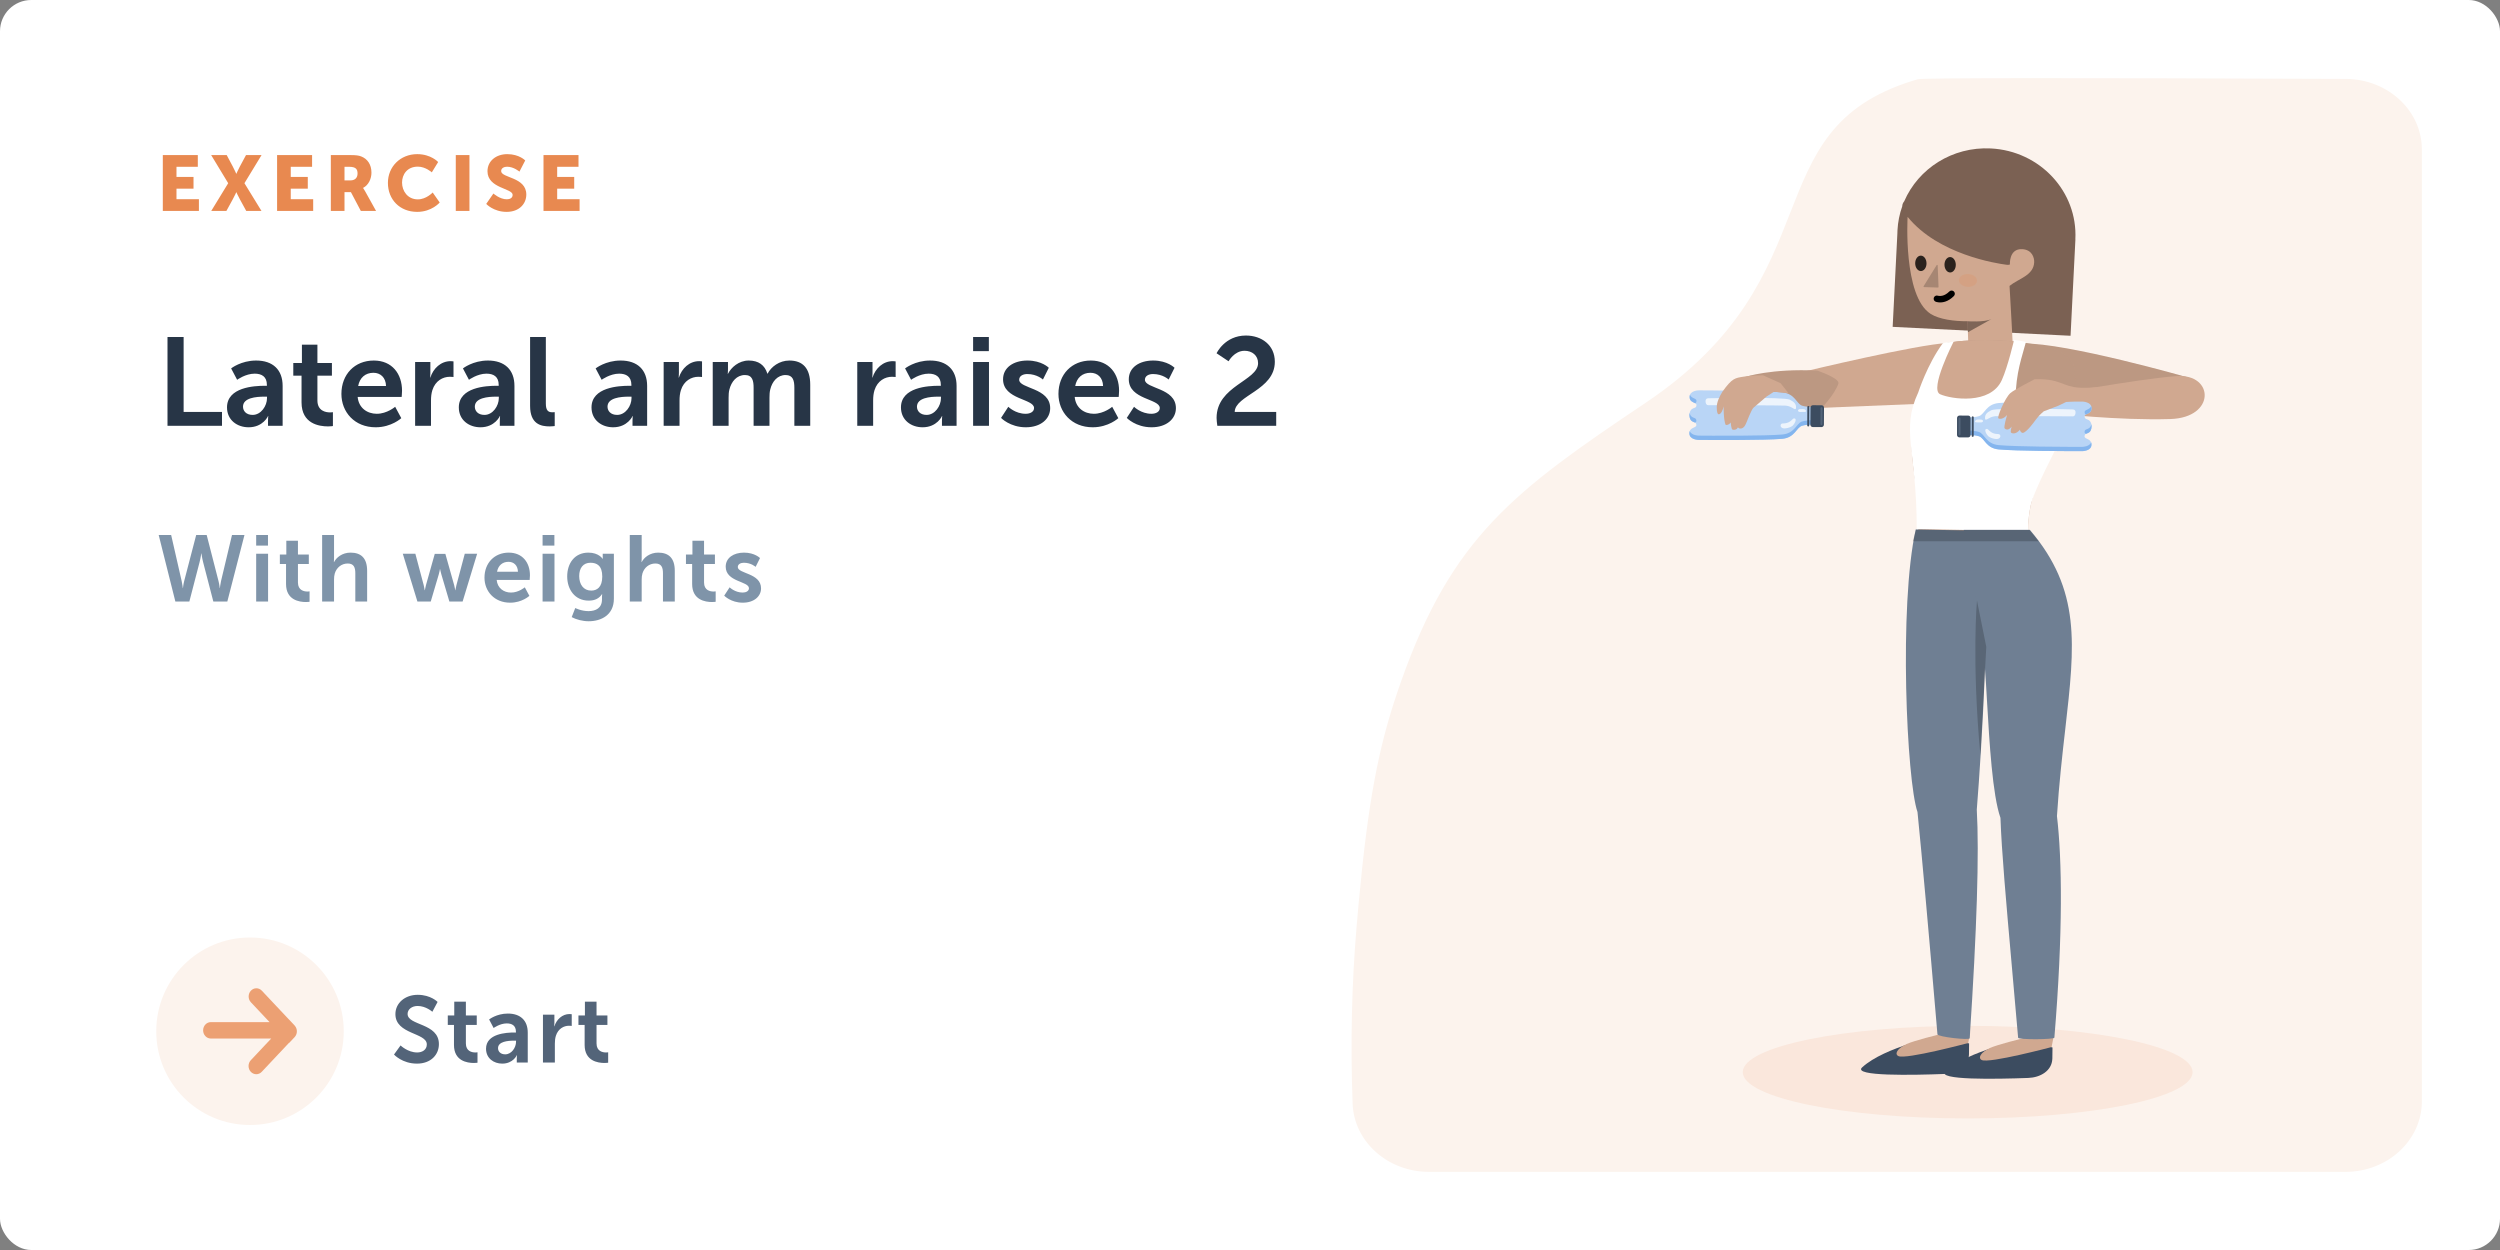 <?xml version="1.0" encoding="UTF-8"?> <svg xmlns="http://www.w3.org/2000/svg" width="640" height="320" viewBox="0 0 640 320" fill="none"><rect x="0" y="0" width="640" height="320" fill="#808080" stroke="none"/><rect width="640" height="320" rx="8" fill="white"></rect><path fill-rule="evenodd" clip-rule="evenodd" d="M620 38.268V281.935C620 291.912 611.238 300 600.429 300H365.829C355.279 300 346.628 292.282 346.269 282.55C345.698 267.052 346.036 251.954 347.284 237.257L347.817 231.218C350.235 205.006 352.907 191.425 357.704 177.252L358.603 174.648C371.704 137.477 387.544 125.738 421.255 103.13C470.075 70.39 448.462 33.484 489.678 20.669L490.947 20.288C492.165 19.935 528.689 19.906 600.516 20.203C611.291 20.248 620 28.323 620 38.268Z" fill="#FCF3ED"></path><mask id="mask0_619_18855" style="mask-type:alpha" maskUnits="userSpaceOnUse" x="346" y="20" width="274" height="280"><path fill-rule="evenodd" clip-rule="evenodd" d="M620 38.268V281.935C620 291.912 611.238 300 600.429 300H365.829C355.279 300 346.628 292.282 346.269 282.55C345.698 267.052 346.036 251.954 347.284 237.257L347.817 231.218C350.235 205.006 352.907 191.425 357.704 177.252L358.603 174.648C371.704 137.477 387.544 125.738 421.255 103.13C470.075 70.39 448.462 33.484 489.678 20.669L490.947 20.288C492.165 19.935 528.689 19.906 600.516 20.203C611.291 20.248 620 28.323 620 38.268Z" fill="white"></path></mask><g mask="url(#mask0_619_18855)"> </g><path fill-rule="evenodd" clip-rule="evenodd" d="M551.777 104.604L560.178 96.644C560.178 96.644 528.925 87.691 517.958 87.951C511.538 88.103 524.817 102.879 524.817 102.879L551.777 104.604Z" fill="#D0A890"></path><path opacity="0.1" fill-rule="evenodd" clip-rule="evenodd" d="M551.777 104.604L560.178 96.644C560.178 96.644 528.925 87.691 517.958 87.951C511.538 88.103 524.817 102.879 524.817 102.879L551.777 104.604Z" fill="black"></path><path fill-rule="evenodd" clip-rule="evenodd" d="M463.022 104.538L462.37 95.001C462.37 95.001 490.526 88.217 498.623 87.804C505.127 87.875 494.956 103.237 494.956 103.237L463.022 104.538Z" fill="#D0A890"></path><path fill-rule="evenodd" clip-rule="evenodd" d="M487.484 51.522C487.158 51.917 486.98 52.345 486.977 52.809C486.284 54.751 485.861 56.82 485.752 58.978C485.738 59.254 485.729 59.53 485.726 59.804L484.522 83.675L530.062 85.956L531.306 61.292L531.29 61.291C531.291 61.278 531.291 61.265 531.292 61.253C531.91 49.039 522.216 38.629 509.64 38.001C499.784 37.509 491.084 43.171 487.484 51.522Z" fill="#7B6153"></path><path fill-rule="evenodd" clip-rule="evenodd" d="M503.777 82.239C503.777 82.239 508.043 82.572 509.913 81.67L503.867 85.05L503.777 82.239Z" fill="#CF3E83"></path><path fill-rule="evenodd" clip-rule="evenodd" d="M513.603 67.769C511.17 67.456 496.204 65.171 488.386 55.559L488.345 55.568C488.345 55.568 487.15 75.832 494.238 80.35C496.444 81.754 500.305 82.264 503.69 82.234L503.999 91.816L515.246 87.838C515.246 87.838 514.705 77.257 514.444 73.193C516.759 71.299 520.578 70.555 520.751 67.157C520.812 65.984 520.221 63.913 517.671 63.786C514.245 63.617 514.533 67.719 514.533 67.719C514.219 67.823 513.909 67.836 513.603 67.769V67.769Z" fill="#D0A890"></path><path opacity="0.2" fill-rule="evenodd" clip-rule="evenodd" d="M496.048 67.963C496.042 67.815 495.849 67.764 495.771 67.89L492.444 73.268C492.384 73.366 492.452 73.493 492.567 73.496L496.115 73.615C496.202 73.618 496.273 73.547 496.27 73.459L496.048 67.963Z" fill="black"></path><path opacity="0.8" fill-rule="evenodd" clip-rule="evenodd" d="M497.785 67.787C497.793 68.878 498.448 69.759 499.248 69.756C500.048 69.752 500.691 68.865 500.683 67.774C500.676 66.683 500.021 65.801 499.22 65.805C498.42 65.808 497.777 66.696 497.785 67.787" fill="black"></path><path opacity="0.8" fill-rule="evenodd" clip-rule="evenodd" d="M490.289 67.423C490.297 68.514 490.952 69.396 491.752 69.392C492.552 69.389 493.195 68.501 493.187 67.41C493.179 66.319 492.525 65.437 491.724 65.441C490.924 65.445 490.281 66.332 490.289 67.423" fill="black"></path><path d="M500.194 74.618C499.869 74.298 499.346 74.3 499.024 74.623C498.418 75.231 497.811 75.569 497.217 75.704C496.851 75.788 496.529 75.787 496.267 75.739L496.153 75.714C496.137 75.709 496.13 75.707 496.132 75.708C495.705 75.548 495.227 75.762 495.066 76.187C494.905 76.612 495.121 77.087 495.548 77.247C495.613 77.272 495.707 77.3 495.829 77.328C497.146 77.627 498.715 77.27 500.199 75.781C500.52 75.459 500.518 74.938 500.194 74.618Z" fill="black"></path><ellipse opacity="0.2" rx="2.316" ry="1.645" transform="matrix(-0.999 -0.048 -0.049 0.999 503.802 71.79)" fill="#E88950"></ellipse><path opacity="0.395" fill-rule="evenodd" clip-rule="evenodd" d="M503.703 82.235C503.703 82.235 507.97 82.568 509.839 81.667L503.793 85.046L503.703 82.235Z" fill="black"></path><ellipse rx="57.578" ry="11.853" transform="matrix(-1 0 0 1 503.724 274.466)" fill="#FAE7DC"></ellipse><path fill-rule="evenodd" clip-rule="evenodd" d="M491.167 135.636L518.985 136.171C518.985 136.171 518.837 133.498 519.572 129.668C520.531 124.659 527.416 111.928 527.416 111.928C527.416 111.928 532.403 102.744 530.965 93.901C528.895 88.437 519.984 88.249 518.402 87.745C514.192 87.132 503.602 86.513 497.362 88.052C497.362 88.052 493.494 94.013 490.972 102.008C487.937 111.629 490.208 120.735 490.618 125.589C491.027 130.443 491.167 135.636 491.167 135.636Z" fill="#D0A890"></path><path opacity="0.1" fill-rule="evenodd" clip-rule="evenodd" d="M491.167 135.636L518.985 136.171C518.985 136.171 518.837 133.498 519.572 129.668C520.531 124.659 527.416 111.928 527.416 111.928C527.416 111.928 532.403 102.744 530.965 93.901C528.895 88.437 519.984 88.249 518.402 87.745C514.192 87.132 503.602 86.513 497.362 88.052C497.362 88.052 493.494 94.013 490.972 102.008C487.937 111.629 490.208 120.735 490.618 125.589C491.027 130.443 491.167 135.636 491.167 135.636Z" fill="black"></path><path fill-rule="evenodd" clip-rule="evenodd" d="M491.128 135.635L519.206 136.179C519.206 136.179 519.056 133.506 519.797 129.676C520.763 124.668 523.209 119.996 523.209 119.996C523.209 119.996 514.304 116.168 512.849 107.325C510.758 101.861 519.265 88.153 517.669 87.648C513.419 87.033 503.663 86.518 497.365 88.055C497.365 88.055 493.463 94.014 490.92 102.008C487.859 111.627 490.156 120.734 490.57 125.588C490.985 130.442 491.128 135.635 491.128 135.635Z" fill="#D0A890"></path><path fill-rule="evenodd" clip-rule="evenodd" d="M519.241 136.007C519.241 136.007 519.051 133.327 519.83 129.506C520.668 125.395 526.71 114.34 527.286 112.776C527.286 112.776 523.064 115.583 521.287 113.367C518.858 110.336 515.892 109.41 515.969 102.33C516.047 95.25 517.704 91.207 518.627 87.587C518.667 87.431 515.605 87.014 515.605 87.014C515.605 87.014 514.027 93.828 512.473 97.284C509.578 103.722 499.478 102.182 496.668 100.923C493.859 99.665 500.117 87.477 500.117 87.477C500.117 87.477 497.49 87.695 497.35 87.884C493.383 93.248 491.066 100.472 491.066 100.472C486.557 110.131 490.688 115.141 490.685 135.439L519.241 136.007Z" fill="white"></path><path d="M465.221 94.876C465.221 94.876 470.998 96.792 470.628 98.191C469.591 101.212 466.035 104.748 466.035 104.748L454.851 106.737L446.777 104.748L446.777 96.497C446.777 96.497 453.37 94.287 465.221 94.876Z" fill="#D0A890"></path><path opacity="0.1" d="M465.221 94.876C465.221 94.876 470.998 96.792 470.628 98.191C469.591 101.212 466.035 104.748 466.035 104.748L454.851 106.737L446.777 104.748L446.777 96.497C446.777 96.497 453.37 94.287 465.221 94.876Z" fill="black"></path><path fill-rule="evenodd" clip-rule="evenodd" d="M461.269 109.018C462.611 108.548 466.422 108.544 466.422 108.544L466.447 104.375C466.447 104.375 462.636 104.326 461.3 103.841C459.875 103.323 459.536 100.781 456.299 100.461C451.926 100.028 438.476 99.949 438.476 99.949L434.93 99.928C434.93 99.928 432.478 99.913 432.534 101.675C432.583 103.221 434.349 102.917 434.298 103.742C434.247 104.566 433.582 104.297 433.002 104.834C432.322 105.461 432.313 107.054 432.985 107.689C433.559 108.233 434.227 107.972 434.268 108.797C434.309 109.622 432.547 109.296 432.479 110.843C432.402 112.603 434.854 112.618 434.854 112.618L438.4 112.639C438.4 112.639 451.85 112.719 456.228 112.338C459.468 112.056 459.838 109.519 461.269 109.018Z" fill="#B9D5F6"></path><path fill-rule="evenodd" clip-rule="evenodd" d="M434.274 107.697C434.233 106.872 433.565 107.133 432.991 106.59C432.767 106.379 432.62 106.061 432.547 105.709C432.391 106.415 432.536 107.265 432.984 107.689C433.32 108.007 433.688 108.05 433.944 108.196C434.148 108.077 434.286 107.935 434.274 107.697" fill="#84B5EE"></path><path fill-rule="evenodd" clip-rule="evenodd" d="M434.304 102.642C434.349 101.92 432.998 102.064 432.631 101.069C432.563 101.243 432.527 101.443 432.534 101.675C432.569 102.776 433.473 102.939 433.974 103.239C434.156 103.138 434.283 102.984 434.304 102.642" fill="#84B5EE"></path><path fill-rule="evenodd" clip-rule="evenodd" d="M456.228 112.338C459.468 112.056 459.837 109.519 461.268 109.018C462.61 108.548 466.421 108.544 466.421 108.544L466.428 107.445C466.428 107.445 462.617 107.448 461.275 107.918C459.844 108.419 459.474 110.957 456.234 111.238C451.856 111.619 438.407 111.54 438.407 111.54L434.86 111.519C434.86 111.519 433.01 111.507 432.575 110.35C432.521 110.49 432.487 110.652 432.479 110.843C432.402 112.604 434.853 112.618 434.853 112.618L438.4 112.639C438.4 112.639 451.85 112.719 456.228 112.338" fill="#84B5EE"></path><path fill-rule="evenodd" clip-rule="evenodd" d="M463.451 108.7L463.477 104.352C463.479 104.009 463.76 103.733 464.105 103.735L466.326 103.748C466.671 103.75 466.949 104.03 466.947 104.373L466.921 108.72C466.919 109.063 466.638 109.34 466.293 109.338L464.072 109.324C463.727 109.322 463.449 109.043 463.451 108.7" fill="#3C4C60"></path><path fill-rule="evenodd" clip-rule="evenodd" d="M462.653 108.951L462.682 104.142C462.682 104.022 462.781 103.924 462.903 103.925L462.977 103.925C463.099 103.926 463.197 104.025 463.196 104.145L463.167 108.954C463.166 109.075 463.067 109.172 462.946 109.171L462.871 109.171C462.75 109.17 462.652 109.072 462.653 108.951" fill="#3C4C60"></path><path fill-rule="evenodd" clip-rule="evenodd" d="M466.057 104.491C466.057 104.389 466.157 104.251 466.278 104.251L466.353 104.252C466.474 104.253 466.572 104.392 466.571 104.494L466.547 108.566C466.546 108.668 466.447 108.833 466.325 108.832L466.251 108.832C466.129 108.831 466.032 108.665 466.032 108.563L466.057 104.491Z" fill="#536479"></path><path fill-rule="evenodd" clip-rule="evenodd" d="M458.178 102.317C456.701 101.575 437.416 101.956 437.416 101.956C437.416 101.956 436.517 101.853 436.627 102.877C436.737 103.901 437.464 103.728 437.464 103.728C437.464 103.728 456.293 103.743 457.21 103.845C458.801 104.023 459.401 105.086 459.761 104.617C459.913 103.488 459.389 102.926 458.178 102.317Z" fill="#EDF4FC"></path><path fill-rule="evenodd" clip-rule="evenodd" d="M458.689 107.539C458.153 108.077 457.398 108.392 456.637 108.398C456.442 108.399 456.233 108.384 456.065 108.484C455.837 108.619 455.769 108.941 455.875 109.182C455.982 109.423 456.228 109.582 456.486 109.643C456.744 109.704 457.014 109.679 457.275 109.635C457.861 109.537 458.442 109.345 458.914 108.987C459.246 108.735 460.28 107.114 459.248 107.107C459.018 107.173 458.857 107.371 458.689 107.539Z" fill="#EDF4FC"></path><path fill-rule="evenodd" clip-rule="evenodd" d="M460.949 104.73C460.809 104.73 460.665 104.731 460.535 104.785C460.406 104.838 460.294 104.957 460.293 105.097C460.292 105.238 460.406 105.36 460.538 105.413C460.67 105.467 460.817 105.466 460.959 105.465C461.322 105.461 461.686 105.457 462.049 105.454C462.11 105.453 462.525 105.37 462.277 105.052C462.034 104.74 461.764 104.729 461.659 104.729C461.423 104.729 461.186 104.73 460.949 104.73Z" fill="#EDF4FC"></path><path fill-rule="evenodd" clip-rule="evenodd" d="M443.069 108.142C443.069 108.142 442.589 108.907 441.79 108.772C441.689 108.753 441.453 107.808 441.354 106.764C441.23 105.464 441.253 104.011 441.253 104.011C441.149 104.752 440.591 106.146 439.945 106.053C439.693 106.017 439.498 105.532 439.486 104.266C439.475 103.001 440.186 101.45 440.985 100.208C443.474 96.749 444.178 96.772 446.446 96.412C448.713 96.052 451.343 96.082 451.343 96.082L455.827 98.097L457.864 100.669L454.134 100.287L452.246 101.505C452.246 101.505 451.276 102.312 448.879 104.389C448.384 104.818 447.132 108.062 447.132 108.062C446.891 108.624 446.481 109.822 445.406 109.706C445.14 109.678 444.897 109.41 444.897 109.41C444.897 109.41 444.668 110.168 443.586 110.012C443.16 109.952 443.069 108.142 443.069 108.142Z" fill="#D0A890"></path><path d="M557.235 96.282C566.803 95.63 567.301 106.912 555.615 107.274C542.246 107.688 526.005 105.816 526.005 105.816L522.007 101.658C522.007 101.658 547.668 96.934 557.235 96.282Z" fill="#D0A890"></path><path fill-rule="evenodd" clip-rule="evenodd" d="M506.647 111.692C505.309 111.212 501.498 111.179 501.498 111.179L501.506 107.01C501.506 107.01 505.317 106.99 506.657 106.515C508.086 106.009 508.445 103.47 511.684 103.175C516.06 102.776 529.51 102.8 529.51 102.8L533.057 102.807C533.057 102.807 535.508 102.811 535.439 104.573C535.378 106.119 533.614 105.801 533.659 106.626C533.703 107.451 534.37 107.187 534.946 107.728C535.621 108.36 535.618 109.954 534.941 110.584C534.363 111.122 533.697 110.856 533.649 111.681C533.602 112.505 535.366 112.194 535.422 113.741C535.485 115.502 533.033 115.498 533.033 115.498L529.487 115.491C529.487 115.491 516.037 115.466 511.662 115.051C508.424 114.745 508.074 112.204 506.647 111.692Z" fill="#B9D5F6"></path><path fill-rule="evenodd" clip-rule="evenodd" d="M533.652 110.581C533.699 109.757 534.365 110.023 534.943 109.484C535.169 109.275 535.319 108.958 535.394 108.607C535.544 109.313 535.393 110.163 534.941 110.584C534.603 110.899 534.235 110.939 533.978 111.082C533.775 110.962 533.638 110.819 533.652 110.581" fill="#84B5EE"></path><path fill-rule="evenodd" clip-rule="evenodd" d="M533.661 105.526C533.622 104.803 534.972 104.958 535.347 103.966C535.413 104.141 535.448 104.341 535.439 104.572C535.395 105.673 534.489 105.83 533.987 106.126C533.805 106.023 533.68 105.868 533.661 105.526" fill="#84B5EE"></path><path fill-rule="evenodd" clip-rule="evenodd" d="M511.662 115.051C508.424 114.744 508.075 112.204 506.648 111.692C505.309 111.212 501.499 111.179 501.499 111.179L501.501 110.079C501.501 110.079 505.311 110.113 506.65 110.593C508.077 111.105 508.426 113.645 511.664 113.952C516.039 114.367 529.489 114.391 529.489 114.391L533.036 114.398C533.036 114.398 534.885 114.401 535.33 113.247C535.382 113.387 535.415 113.55 535.422 113.741C535.485 115.502 533.034 115.497 533.034 115.497L529.487 115.491C529.487 115.491 516.037 115.466 511.662 115.051" fill="#84B5EE"></path><path fill-rule="evenodd" clip-rule="evenodd" d="M504.468 111.357L504.476 107.01C504.476 106.667 504.197 106.388 503.852 106.388L501.631 106.384C501.286 106.383 501.006 106.661 501.006 107.004L500.998 111.351C500.997 111.694 501.276 111.972 501.621 111.973L503.842 111.977C504.187 111.978 504.467 111.7 504.468 111.357" fill="#3C4C60"></path><path fill-rule="evenodd" clip-rule="evenodd" d="M505.264 111.615L505.273 106.806C505.273 106.686 505.175 106.587 505.053 106.587L504.979 106.587C504.857 106.587 504.759 106.685 504.758 106.805L504.749 111.614C504.749 111.735 504.847 111.833 504.969 111.833L505.044 111.833C505.165 111.833 505.264 111.736 505.264 111.615" fill="#3C4C60"></path><path fill-rule="evenodd" clip-rule="evenodd" d="M501.895 107.129C501.895 107.026 501.797 106.887 501.676 106.887L501.601 106.887C501.48 106.887 501.381 107.025 501.381 107.128L501.373 111.199C501.373 111.302 501.471 111.467 501.593 111.467L501.667 111.468C501.788 111.468 501.887 111.302 501.887 111.2L501.895 107.129Z" fill="#536479"></path><path fill-rule="evenodd" clip-rule="evenodd" d="M509.791 105.016C511.273 104.286 530.554 104.816 530.554 104.816C530.554 104.816 531.455 104.72 531.337 105.743C531.219 106.766 530.493 106.588 530.493 106.588C530.493 106.588 511.665 106.456 510.746 106.551C509.154 106.716 508.546 107.775 508.189 107.304C508.046 106.173 508.575 105.615 509.791 105.016Z" fill="#EDF4FC"></path><path fill-rule="evenodd" clip-rule="evenodd" d="M509.238 110.234C509.77 110.775 510.522 111.097 511.284 111.108C511.479 111.111 511.688 111.098 511.855 111.199C512.082 111.335 512.148 111.658 512.039 111.898C511.931 112.138 511.683 112.296 511.425 112.355C511.167 112.414 510.897 112.386 510.636 112.341C510.051 112.238 509.471 112.041 509.002 111.679C508.672 111.425 507.65 109.796 508.683 109.798C508.912 109.865 509.071 110.064 509.238 110.234Z" fill="#EDF4FC"></path><path fill-rule="evenodd" clip-rule="evenodd" d="M507 107.407C507.14 107.409 507.285 107.411 507.414 107.465C507.543 107.52 507.654 107.64 507.654 107.779C507.654 107.921 507.538 108.041 507.406 108.094C507.274 108.146 507.127 108.144 506.985 108.142C506.622 108.135 506.258 108.129 505.895 108.122C505.834 108.121 505.419 108.035 505.67 107.719C505.915 107.409 506.185 107.399 506.291 107.4C506.527 107.403 506.764 107.405 507 107.407Z" fill="#EDF4FC"></path><path fill-rule="evenodd" clip-rule="evenodd" d="M515.004 109.194C515.004 109.194 514.053 110.561 513.191 109.667C512.877 109.392 513.783 106.309 513.783 106.309C513.783 106.309 512.604 107.628 511.579 107.096C511.185 106.891 513.259 101.845 514.677 100.608C515.694 99.721 520.845 97.096 520.845 97.096C520.845 97.096 523.843 96.899 526.252 97.603C528.134 98.152 528.92 98.699 530.844 99.076C533.184 99.535 537.14 99.076 537.14 99.076L535.533 102.151L528.968 102.888L526.929 103.864L523.202 105.296C523.202 105.296 522.026 106.254 521.209 107.382C520.179 108.805 518.281 111.243 517.573 110.763C517.101 110.444 517.104 109.995 517.104 109.995C517.104 109.995 516.046 111.408 514.898 110.811C514.504 110.606 515.004 109.194 515.004 109.194Z" fill="#D0A890"></path><path fill-rule="evenodd" clip-rule="evenodd" d="M496.759 265.12C496.759 265.12 482.527 267.904 476.699 273.256C474.187 275.563 489.677 275.249 497.901 274.93C500.987 274.81 503.934 273.116 504.052 270.03C504.055 269.945 504.058 269.858 504.059 269.77C504.07 269.135 504.087 267.123 504.087 267.123L496.759 265.12Z" fill="#3C4C60"></path><path fill-rule="evenodd" clip-rule="evenodd" d="M496.418 264.808C496.418 264.808 489.91 266.427 488.104 267.263C485.618 268.415 484.961 269.863 485.985 270.36C487.886 271.283 503.855 267.016 503.855 267.016L504.363 264.386L496.544 262.472L496.418 264.808Z" fill="#D0A890"></path><path fill-rule="evenodd" clip-rule="evenodd" d="M518.111 266.143C518.111 266.143 503.876 268.91 498.042 274.255C495.526 276.559 511.017 276.263 519.241 275.953C522.327 275.837 525.277 274.147 525.398 271.061C525.402 270.975 525.404 270.888 525.406 270.8C525.418 270.165 525.437 268.154 525.437 268.154L518.111 266.143Z" fill="#3C4C60"></path><path fill-rule="evenodd" clip-rule="evenodd" d="M517.77 265.83C517.77 265.83 511.261 267.441 509.454 268.276C506.966 269.424 506.307 270.871 507.331 271.37C509.23 272.295 525.205 268.047 525.205 268.047L525.716 265.418L517.9 263.494L517.77 265.83Z" fill="#D0A890"></path><path fill-rule="evenodd" clip-rule="evenodd" d="M506.058 207.261C506.058 207.261 506.058 207.261 506.058 207.261C506.058 207.261 509.511 165.758 508.355 135.931L490.43 135.529C486.077 155.036 488.11 199.951 490.878 207.877C492.008 219.052 493.711 238.019 495.985 264.776C496.042 265.453 504.205 266.349 504.242 265.801C506.086 237.869 506.691 218.356 506.058 207.261Z" fill="#6F7F93"></path><path fill-rule="evenodd" clip-rule="evenodd" d="M512.117 209.371C510.07 203.53 509.293 190.147 508.678 179.563C508.504 176.555 508.342 173.774 508.168 171.456C507.488 162.375 506.049 155.017 504.801 148.627C503.871 143.868 503.045 139.647 502.716 135.65L519.65 135.65C532.776 151.088 531.194 164.925 528.708 186.665C527.953 193.266 527.115 200.594 526.58 208.918C527.892 219.963 528.161 238.627 525.921 265.636C525.879 266.141 516.684 266.192 516.638 265.661C516.075 259.134 515.536 253.067 515.038 247.46C513.541 230.611 512.413 217.916 512.117 209.371Z" fill="#6F7F93"></path><path fill-rule="evenodd" clip-rule="evenodd" d="M508.489 165.594L506.106 153.74C506.106 153.74 504.726 168.963 506.984 193.418L508.489 165.594Z" fill="black" fill-opacity="0.2"></path><path opacity="0.204" fill-rule="evenodd" clip-rule="evenodd" d="M519.528 135.649H490.485L489.673 138.568H521.911L519.528 135.649Z" fill="black"></path><path d="M41.68 54H50.92V51H45.18V48.3H49.54V45.3H45.18V42.7H50.64V39.7H41.68V54ZM54.078 54H57.958L59.598 51C60.098 50.1 60.478 49.22 60.478 49.22H60.518C60.518 49.22 60.898 50.1 61.398 51L63.038 54H66.938L62.578 46.9L66.958 39.7H62.978L61.398 42.64C60.898 43.56 60.518 44.48 60.518 44.48H60.478C60.478 44.48 60.078 43.54 59.598 42.64L58.038 39.7H54.058L58.418 46.9L54.078 54ZM70.934 54H80.174V51H74.434V48.3H78.794V45.3H74.434V42.7H79.894V39.7H70.934V54ZM84.692 54H88.192V49.18H89.832L92.372 54H96.272L93.492 49C93.152 48.4 92.952 48.14 92.952 48.14V48.1C94.372 47.38 95.092 45.72 95.092 44.2C95.092 42.12 94.072 40.66 92.452 40.04C91.832 39.8 91.132 39.7 89.672 39.7H84.692V54ZM88.192 46.18V42.7H89.372C91.132 42.7 91.532 43.34 91.532 44.42C91.532 45.56 90.832 46.18 89.712 46.18H88.192ZM99.305 46.82C99.305 51.06 102.325 54.24 106.805 54.24C110.545 54.24 112.565 51.84 112.565 51.84L110.765 49.28C110.765 49.28 109.125 51.04 106.965 51.04C104.325 51.04 102.925 48.86 102.925 46.74C102.925 44.68 104.225 42.66 106.965 42.66C108.945 42.66 110.545 44.12 110.545 44.12L112.165 41.48C112.165 41.48 110.345 39.46 106.805 39.46C102.505 39.46 99.305 42.66 99.305 46.82ZM116.68 54H120.18V39.7H116.68V54ZM124.475 52.2C124.475 52.2 126.335 54.24 129.695 54.24C132.915 54.24 134.735 52.18 134.735 49.8C134.735 45.28 128.295 45.6 128.295 43.8C128.295 43 129.095 42.68 129.815 42.68C131.535 42.68 132.975 43.94 132.975 43.94L134.455 41.08C134.455 41.08 132.935 39.46 129.855 39.46C127.015 39.46 124.795 41.2 124.795 43.84C124.795 48.24 131.235 48.18 131.235 49.88C131.235 50.74 130.455 51.02 129.735 51.02C127.935 51.02 126.315 49.54 126.315 49.54L124.475 52.2ZM139.137 54H148.377V51H142.637V48.3H146.997V45.3H142.637V42.7H148.097V39.7H139.137V54Z" fill="#E88950"></path><path d="M42.88 109H56.832V105.448H47.008V86.28H42.88V109ZM58.114 104.296C58.114 107.56 60.738 109.384 63.65 109.384C67.362 109.384 68.642 106.504 68.61 106.504H68.674C68.674 106.504 68.61 107.016 68.61 107.656V109H72.354V98.792C72.354 94.664 69.858 92.296 65.57 92.296C61.698 92.296 59.17 94.312 59.17 94.312L60.706 97.224C60.706 97.224 62.85 95.656 65.186 95.656C66.978 95.656 68.322 96.392 68.322 98.536V98.76H67.778C65.122 98.76 58.114 99.112 58.114 104.296ZM62.21 104.104C62.21 101.832 65.57 101.544 67.65 101.544H68.354V101.928C68.354 103.912 66.818 106.216 64.674 106.216C63.01 106.216 62.21 105.192 62.21 104.104ZM77.194 103.016C77.194 108.488 81.706 109.16 83.978 109.16C84.746 109.16 85.226 109.064 85.226 109.064V105.512C85.226 105.512 84.938 105.576 84.49 105.576C83.37 105.576 81.258 105.192 81.258 102.504V96.168H84.97V92.936H81.258V88.232H77.29V92.936H75.082V96.168H77.194V103.016ZM87.4 100.84C87.4 105.48 90.76 109.384 96.168 109.384C100.233 109.384 102.729 107.048 102.729 107.048L101.161 104.136C101.161 104.136 99.081 105.928 96.457 105.928C94.025 105.928 91.817 104.456 91.561 101.608H102.825C102.825 101.608 102.921 100.52 102.921 100.04C102.921 95.72 100.393 92.296 95.689 92.296C90.825 92.296 87.4 95.816 87.4 100.84ZM91.689 98.824C92.073 96.712 93.513 95.432 95.593 95.432C97.385 95.432 98.76 96.616 98.825 98.824H91.689ZM106.271 109H110.335V102.536C110.335 101.576 110.431 100.68 110.687 99.88C111.455 97.448 113.407 96.456 115.135 96.456C115.679 96.456 116.095 96.52 116.095 96.52V92.52C116.095 92.52 115.743 92.456 115.359 92.456C112.863 92.456 110.911 94.312 110.175 96.648H110.111C110.111 96.648 110.175 96.104 110.175 95.496V92.68H106.271V109ZM117.458 104.296C117.458 107.56 120.082 109.384 122.994 109.384C126.706 109.384 127.986 106.504 127.954 106.504H128.018C128.018 106.504 127.954 107.016 127.954 107.656V109H131.698V98.792C131.698 94.664 129.202 92.296 124.914 92.296C121.042 92.296 118.514 94.312 118.514 94.312L120.05 97.224C120.05 97.224 122.194 95.656 124.53 95.656C126.322 95.656 127.666 96.392 127.666 98.536V98.76H127.122C124.466 98.76 117.458 99.112 117.458 104.296ZM121.554 104.104C121.554 101.832 124.914 101.544 126.994 101.544H127.698V101.928C127.698 103.912 126.162 106.216 124.018 106.216C122.354 106.216 121.554 105.192 121.554 104.104ZM135.704 103.912C135.704 108.584 138.488 109.16 140.728 109.16C141.4 109.16 142.008 109.064 142.008 109.064V105.512C142.008 105.512 141.72 105.544 141.4 105.544C140.344 105.544 139.736 105.096 139.736 103.304V86.28H135.704V103.912ZM151.427 104.296C151.427 107.56 154.051 109.384 156.963 109.384C160.675 109.384 161.955 106.504 161.923 106.504H161.987C161.987 106.504 161.923 107.016 161.923 107.656V109H165.667V98.792C165.667 94.664 163.171 92.296 158.883 92.296C155.011 92.296 152.483 94.312 152.483 94.312L154.019 97.224C154.019 97.224 156.163 95.656 158.499 95.656C160.291 95.656 161.635 96.392 161.635 98.536V98.76H161.091C158.435 98.76 151.427 99.112 151.427 104.296ZM155.523 104.104C155.523 101.832 158.883 101.544 160.963 101.544H161.667V101.928C161.667 103.912 160.131 106.216 157.987 106.216C156.323 106.216 155.523 105.192 155.523 104.104ZM169.896 109H173.96V102.536C173.96 101.576 174.056 100.68 174.312 99.88C175.08 97.448 177.032 96.456 178.76 96.456C179.304 96.456 179.72 96.52 179.72 96.52V92.52C179.72 92.52 179.368 92.456 178.984 92.456C176.488 92.456 174.536 94.312 173.8 96.648H173.736C173.736 96.648 173.8 96.104 173.8 95.496V92.68H169.896V109ZM182.459 109H186.523V101.832C186.523 101.096 186.555 100.36 186.715 99.752C187.227 97.672 188.603 96.008 190.715 96.008C192.635 96.008 192.923 97.512 192.923 99.272V109H196.987V101.832C196.987 101.064 197.019 100.36 197.179 99.72C197.659 97.672 199.035 96.008 201.115 96.008C203.003 96.008 203.355 97.416 203.355 99.272V109H207.419V98.504C207.419 94.216 205.467 92.296 202.075 92.296C199.515 92.296 197.403 93.896 196.507 95.656H196.443C195.771 93.448 194.171 92.296 191.675 92.296C189.115 92.296 187.163 94.088 186.363 95.688H186.299C186.299 95.688 186.363 95.176 186.363 94.568V92.68H182.459V109ZM219.459 109H223.523V102.536C223.523 101.576 223.619 100.68 223.875 99.88C224.643 97.448 226.595 96.456 228.323 96.456C228.867 96.456 229.283 96.52 229.283 96.52V92.52C229.283 92.52 228.931 92.456 228.547 92.456C226.051 92.456 224.099 94.312 223.363 96.648H223.299C223.299 96.648 223.363 96.104 223.363 95.496V92.68H219.459V109ZM230.645 104.296C230.645 107.56 233.269 109.384 236.181 109.384C239.893 109.384 241.173 106.504 241.141 106.504H241.205C241.205 106.504 241.141 107.016 241.141 107.656V109H244.885V98.792C244.885 94.664 242.389 92.296 238.101 92.296C234.229 92.296 231.701 94.312 231.701 94.312L233.237 97.224C233.237 97.224 235.381 95.656 237.717 95.656C239.509 95.656 240.853 96.392 240.853 98.536V98.76H240.309C237.653 98.76 230.645 99.112 230.645 104.296ZM234.741 104.104C234.741 101.832 238.101 101.544 240.181 101.544H240.885V101.928C240.885 103.912 239.349 106.216 237.205 106.216C235.541 106.216 234.741 105.192 234.741 104.104ZM249.115 89.896H253.147V86.28H249.115V89.896ZM249.115 109H253.179V92.68H249.115V109ZM256.27 106.984C256.27 106.984 258.542 109.384 262.606 109.384C266.478 109.384 268.846 107.208 268.846 104.488C268.846 99.24 260.91 99.528 260.91 97.224C260.91 96.2 261.934 95.752 262.99 95.752C265.486 95.752 266.99 97.16 266.99 97.16L268.494 94.152C268.494 94.152 266.702 92.296 263.022 92.296C259.502 92.296 256.782 94.056 256.782 97.096C256.782 102.344 264.718 102.024 264.718 104.456C264.718 105.416 263.726 105.928 262.574 105.928C259.918 105.928 258.126 104.136 258.126 104.136L256.27 106.984ZM270.963 100.84C270.963 105.48 274.323 109.384 279.731 109.384C283.795 109.384 286.291 107.048 286.291 107.048L284.723 104.136C284.723 104.136 282.643 105.928 280.019 105.928C277.587 105.928 275.379 104.456 275.123 101.608H286.387C286.387 101.608 286.483 100.52 286.483 100.04C286.483 95.72 283.955 92.296 279.251 92.296C274.387 92.296 270.963 95.816 270.963 100.84ZM275.251 98.824C275.635 96.712 277.075 95.432 279.155 95.432C280.947 95.432 282.323 96.616 282.387 98.824H275.251ZM288.458 106.984C288.458 106.984 290.73 109.384 294.794 109.384C298.666 109.384 301.034 107.208 301.034 104.488C301.034 99.24 293.098 99.528 293.098 97.224C293.098 96.2 294.122 95.752 295.178 95.752C297.674 95.752 299.178 97.16 299.178 97.16L300.682 94.152C300.682 94.152 298.89 92.296 295.21 92.296C291.69 92.296 288.97 94.056 288.97 97.096C288.97 102.344 296.906 102.024 296.906 104.456C296.906 105.416 295.914 105.928 294.762 105.928C292.106 105.928 290.314 104.136 290.314 104.136L288.458 106.984ZM311.636 109H326.708V105.448H316.084C316.18 101.16 326.356 99.912 326.356 92.616C326.356 88.328 322.964 85.896 318.964 85.896C313.524 85.896 311.444 90.44 311.444 90.44L314.516 92.488C314.516 92.488 315.956 89.8 318.612 89.8C320.532 89.8 322.068 90.984 322.068 92.968C322.068 97.48 311.444 98.792 311.444 106.984C311.444 107.624 311.54 108.264 311.636 109Z" fill="#273546"></path><path d="M52.912 136.96H50.224L47.152 148.744C46.888 149.728 46.864 150.544 46.84 150.544H46.792C46.792 150.544 46.72 149.704 46.504 148.744L43.816 136.96H40.624L44.896 154H48.472L51.088 143.92C51.376 142.816 51.52 141.688 51.52 141.688H51.568C51.568 141.688 51.712 142.816 52 143.92L54.616 154H58.192L62.584 136.96H59.392L56.584 148.744C56.368 149.704 56.296 150.544 56.296 150.544H56.248C56.224 150.544 56.2 149.728 55.936 148.744L52.912 136.96ZM65.58 139.672H68.604V136.96H65.58V139.672ZM65.58 154H68.628V141.76H65.58V154ZM73.226 149.512C73.226 153.616 76.61 154.12 78.314 154.12C78.89 154.12 79.25 154.048 79.25 154.048V151.384C79.25 151.384 79.034 151.432 78.698 151.432C77.858 151.432 76.274 151.144 76.274 149.128V144.376H79.058V141.952H76.274V138.424H73.298V141.952H71.642V144.376H73.226V149.512ZM82.465 154H85.513V148.384C85.513 147.808 85.561 147.28 85.705 146.8C86.161 145.312 87.409 144.256 89.017 144.256C90.577 144.256 90.961 145.264 90.961 146.752V154H93.985V146.128C93.985 142.888 92.449 141.472 89.737 141.472C87.601 141.472 86.113 142.72 85.513 143.896H85.465C85.465 143.896 85.513 143.464 85.513 142.864V136.96H82.465V154ZM106.86 154H110.268L112.332 147.016C112.524 146.368 112.62 145.696 112.62 145.696H112.668C112.668 145.696 112.788 146.368 112.98 147.016L115.044 154H118.428L122.148 141.76H118.98L116.844 149.8C116.676 150.448 116.58 151.096 116.58 151.096H116.532C116.532 151.096 116.436 150.448 116.268 149.8L114.012 141.784H111.3L109.044 149.8C108.876 150.448 108.756 151.096 108.756 151.096H108.708C108.708 151.096 108.636 150.448 108.468 149.8L106.332 141.76H103.116L106.86 154ZM124.027 147.88C124.027 151.36 126.547 154.288 130.603 154.288C133.651 154.288 135.523 152.536 135.523 152.536L134.347 150.352C134.347 150.352 132.787 151.696 130.819 151.696C128.995 151.696 127.339 150.592 127.147 148.456H135.595C135.595 148.456 135.667 147.64 135.667 147.28C135.667 144.04 133.771 141.472 130.243 141.472C126.595 141.472 124.027 144.112 124.027 147.88ZM127.243 146.368C127.531 144.784 128.611 143.824 130.171 143.824C131.515 143.824 132.547 144.712 132.595 146.368H127.243ZM138.9 139.672H141.924V136.96H138.9V139.672ZM138.9 154H141.948V141.76H138.9V154ZM147.266 155.656L146.354 157.984C147.53 158.608 149.162 159.04 150.698 159.04C153.89 159.04 157.154 157.456 157.154 153.256V141.76H154.298V142.696C154.298 142.888 154.322 143.032 154.322 143.032H154.25C154.25 143.032 153.29 141.472 150.626 141.472C147.098 141.472 145.202 144.208 145.202 147.568C145.202 150.928 147.194 153.76 150.698 153.76C152.33 153.76 153.386 153.184 154.106 152.104H154.154C154.154 152.104 154.106 152.464 154.106 152.752V153.472C154.106 155.656 152.522 156.448 150.65 156.448C148.802 156.448 147.266 155.656 147.266 155.656ZM151.346 151.192C149.378 151.192 148.274 149.608 148.274 147.472C148.274 145.408 149.306 144.064 151.154 144.064C152.81 144.064 154.178 144.808 154.178 147.592C154.178 150.352 152.81 151.192 151.346 151.192ZM161.223 154H164.271V148.384C164.271 147.808 164.319 147.28 164.463 146.8C164.919 145.312 166.167 144.256 167.775 144.256C169.335 144.256 169.719 145.264 169.719 146.752V154H172.743V146.128C172.743 142.888 171.207 141.472 168.495 141.472C166.359 141.472 164.871 142.72 164.271 143.896H164.223C164.223 143.896 164.271 143.464 164.271 142.864V136.96H161.223V154ZM177.189 149.512C177.189 153.616 180.573 154.12 182.277 154.12C182.853 154.12 183.213 154.048 183.213 154.048V151.384C183.213 151.384 182.997 151.432 182.661 151.432C181.821 151.432 180.237 151.144 180.237 149.128V144.376H183.021V141.952H180.237V138.424H177.261V141.952H175.605V144.376H177.189V149.512ZM185.396 152.488C185.396 152.488 187.1 154.288 190.148 154.288C193.052 154.288 194.828 152.656 194.828 150.616C194.828 146.68 188.876 146.896 188.876 145.168C188.876 144.4 189.644 144.064 190.436 144.064C192.308 144.064 193.436 145.12 193.436 145.12L194.564 142.864C194.564 142.864 193.22 141.472 190.46 141.472C187.82 141.472 185.78 142.792 185.78 145.072C185.78 149.008 191.732 148.768 191.732 150.592C191.732 151.312 190.988 151.696 190.124 151.696C188.132 151.696 186.788 150.352 186.788 150.352L185.396 152.488Z" fill="#7F94A9"></path><circle cx="64" cy="264" r="24" fill="#FCF3ED"></circle><path fill-rule="evenodd" clip-rule="evenodd" d="M67.028 253.616L73.993 261.014L73.999 261.008L75.398 262.494C75.519 262.624 75.622 262.765 75.705 262.916C76.177 263.725 76.082 264.802 75.421 265.506L74.022 266.992L73.99 266.959L67.005 274.384C66.233 275.205 64.981 275.205 64.208 274.384C63.435 273.564 63.435 272.233 64.208 271.412L69.427 265.866L53.978 265.866C52.886 265.866 52 264.925 52 263.764C52 262.604 52.886 261.662 53.978 261.662L69.006 261.662L64.231 256.588C63.458 255.767 63.458 254.436 64.231 253.616C65.003 252.795 66.256 252.795 67.028 253.616Z" fill="#ECA073"></path><path d="M100.864 269.96C100.864 269.96 102.952 272.288 106.744 272.288C110.296 272.288 112.36 270.008 112.36 267.296C112.36 261.848 104.344 262.592 104.344 259.568C104.344 258.368 105.472 257.528 106.912 257.528C109.048 257.528 110.68 259.016 110.68 259.016L112.024 256.496C112.024 256.496 110.296 254.672 106.936 254.672C103.672 254.672 101.224 256.784 101.224 259.616C101.224 264.848 109.264 264.32 109.264 267.368C109.264 268.76 108.088 269.432 106.792 269.432C104.392 269.432 102.544 267.632 102.544 267.632L100.864 269.96ZM116.217 267.512C116.217 271.616 119.601 272.12 121.305 272.12C121.881 272.12 122.241 272.048 122.241 272.048V269.384C122.241 269.384 122.025 269.432 121.689 269.432C120.849 269.432 119.265 269.144 119.265 267.128V262.376H122.049V259.952H119.265V256.424H116.289V259.952H114.633V262.376H116.217V267.512ZM124.424 268.472C124.424 270.92 126.392 272.288 128.576 272.288C131.36 272.288 132.32 270.128 132.296 270.128H132.344C132.344 270.128 132.296 270.512 132.296 270.992V272H135.104V264.344C135.104 261.248 133.232 259.472 130.016 259.472C127.112 259.472 125.216 260.984 125.216 260.984L126.368 263.168C126.368 263.168 127.976 261.992 129.728 261.992C131.072 261.992 132.08 262.544 132.08 264.152V264.32H131.672C129.68 264.32 124.424 264.584 124.424 268.472ZM127.496 268.328C127.496 266.624 130.016 266.408 131.576 266.408H132.104V266.696C132.104 268.184 130.952 269.912 129.344 269.912C128.096 269.912 127.496 269.144 127.496 268.328ZM138.996 272H142.044V267.152C142.044 266.432 142.116 265.76 142.308 265.16C142.884 263.336 144.348 262.592 145.644 262.592C146.052 262.592 146.364 262.64 146.364 262.64V259.64C146.364 259.64 146.1 259.592 145.812 259.592C143.94 259.592 142.476 260.984 141.924 262.736H141.876C141.876 262.736 141.924 262.328 141.924 261.872V259.76H138.996V272ZM149.666 267.512C149.666 271.616 153.05 272.12 154.754 272.12C155.33 272.12 155.69 272.048 155.69 272.048V269.384C155.69 269.384 155.474 269.432 155.138 269.432C154.298 269.432 152.714 269.144 152.714 267.128V262.376H155.498V259.952H152.714V256.424H149.738V259.952H148.082V262.376H149.666V267.512Z" fill="#536479"></path></svg> 